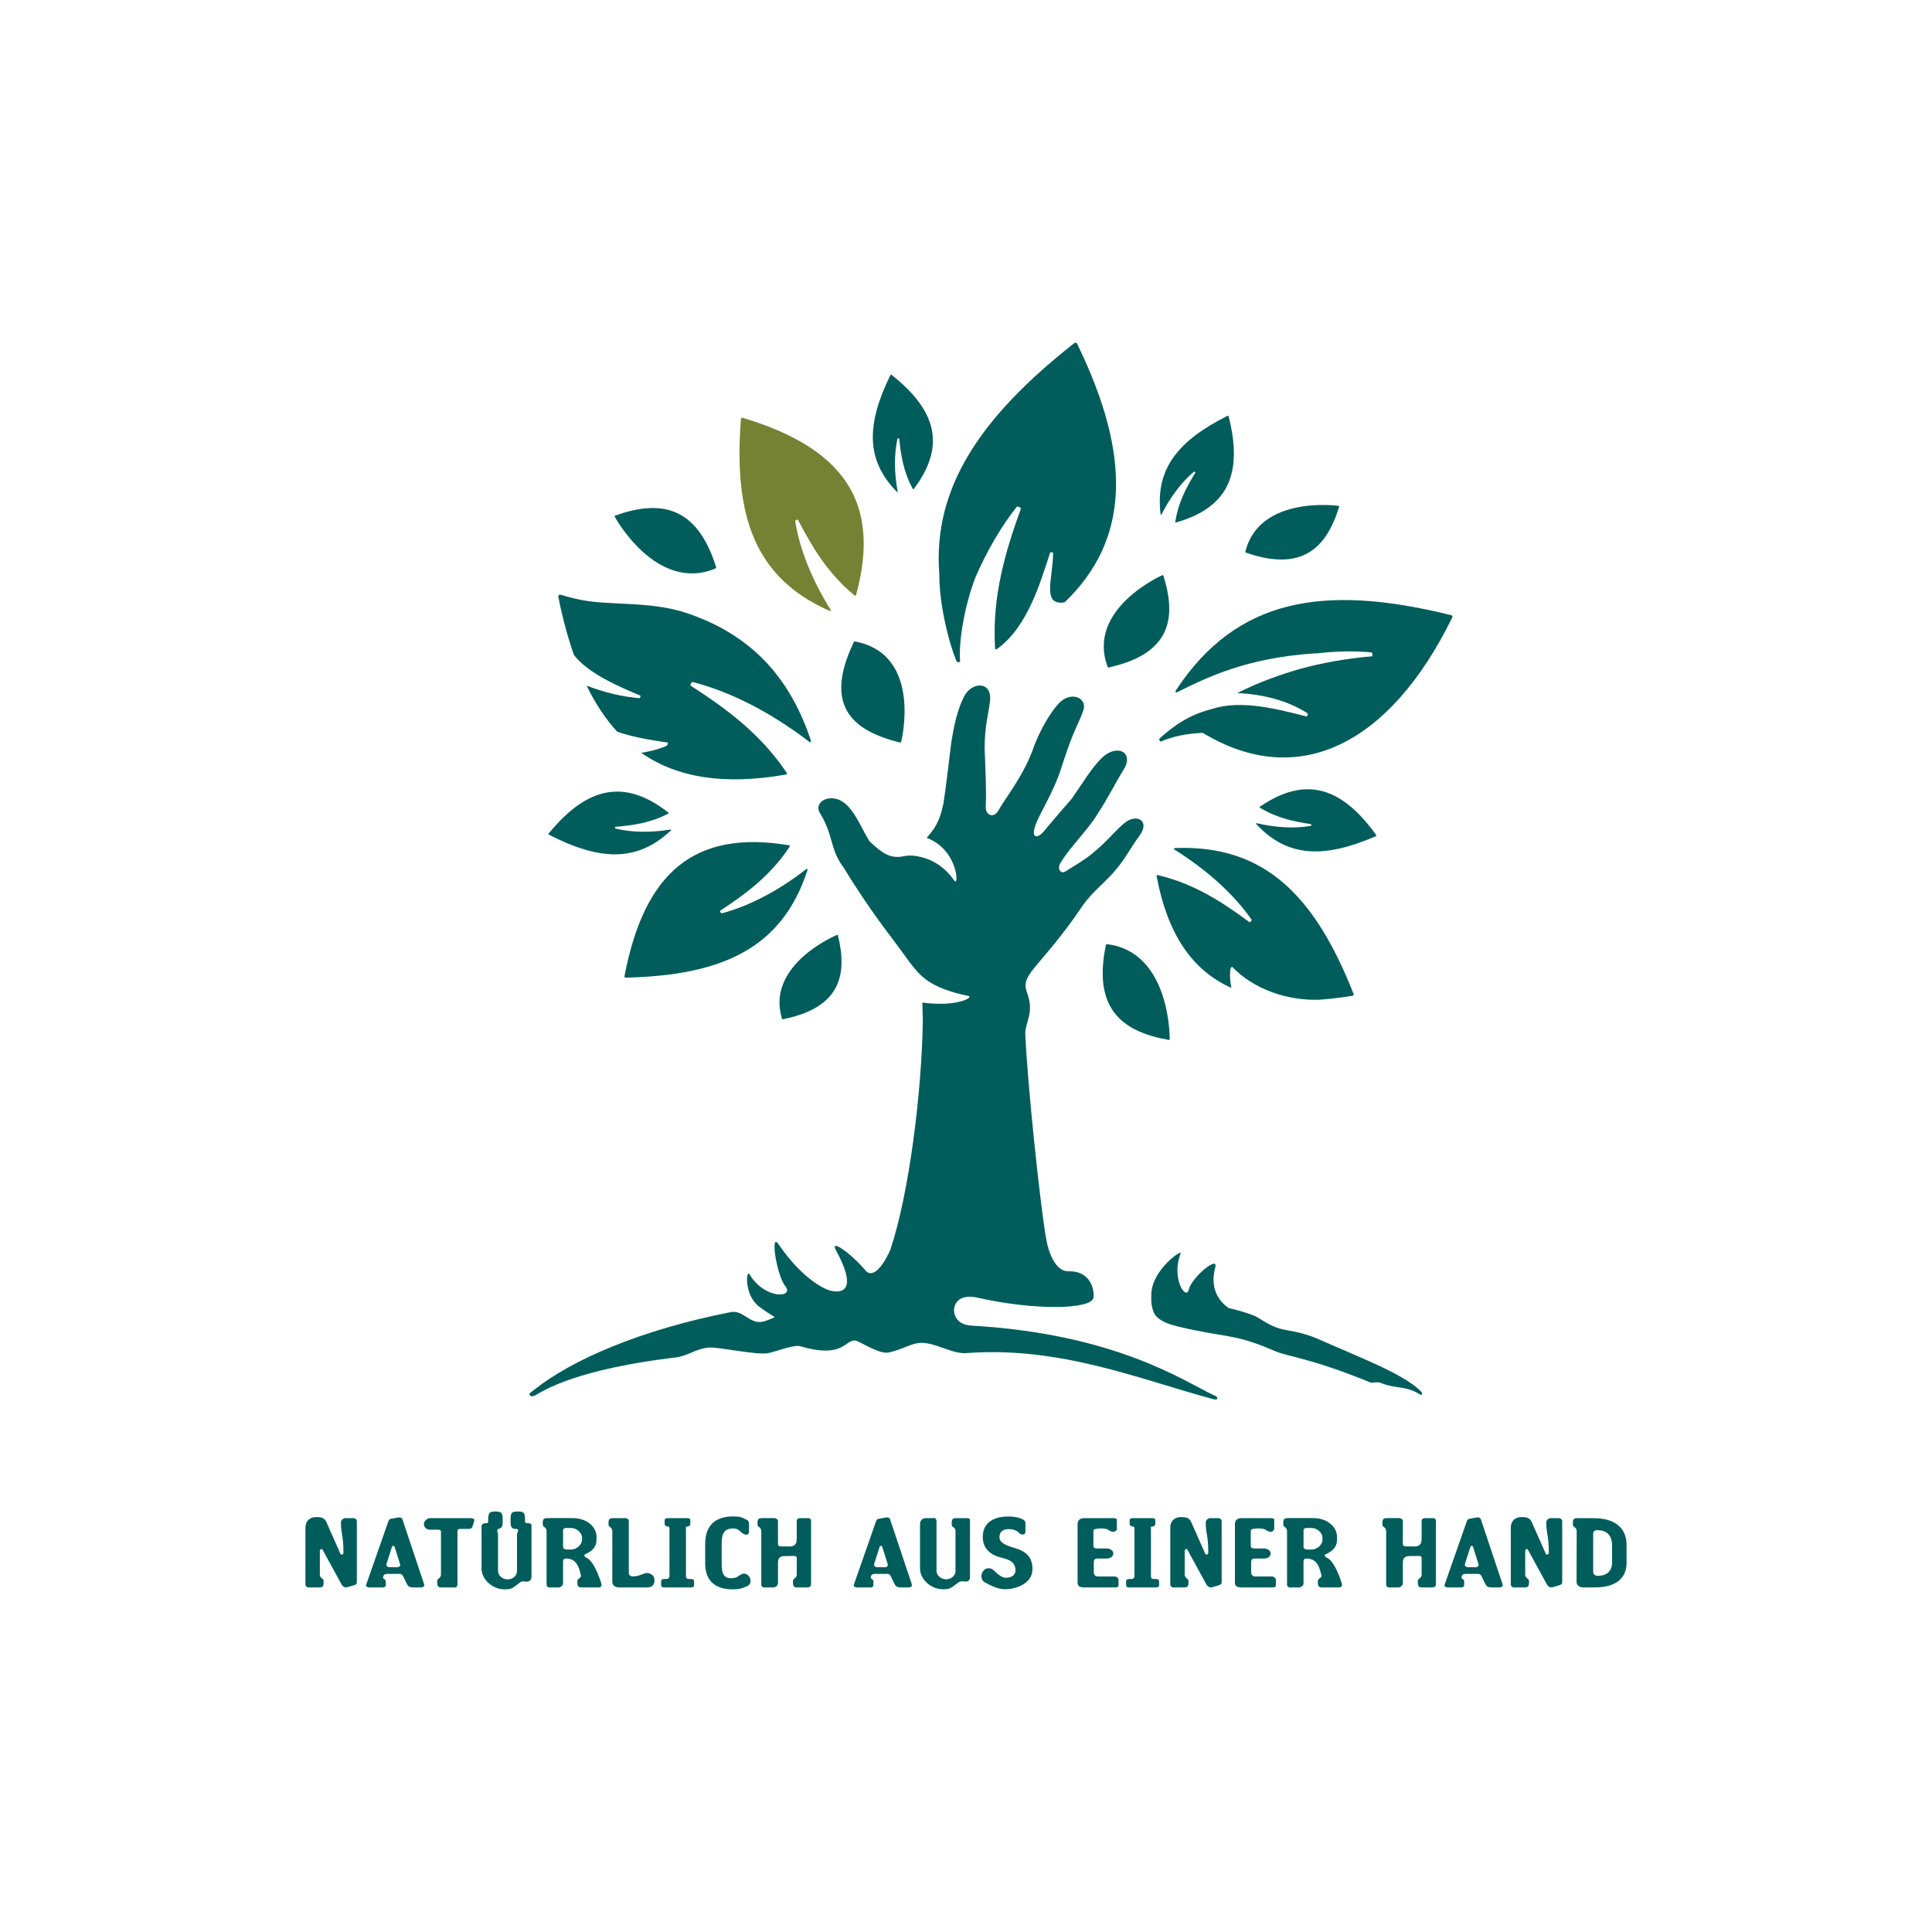 <?xml version="1.0" encoding="UTF-8" standalone="no"?><!DOCTYPE svg PUBLIC "-//W3C//DTD SVG 1.1//EN" "http://www.w3.org/Graphics/SVG/1.1/DTD/svg11.dtd"><svg width="100%" height="100%" viewBox="0 0 620 620" version="1.1" xmlns="http://www.w3.org/2000/svg" xmlns:xlink="http://www.w3.org/1999/xlink" xml:space="preserve" xmlns:serif="http://www.serif.com/" style="fill-rule:evenodd;clip-rule:evenodd;stroke-linejoin:round;stroke-miterlimit:2;"><g><g><path d="M99.041,509.428c-0.554,0 -1.018,-0.424 -1.018,-0.928l0,-18.352c0.028,-2.004 1.362,-3.3 3.391,-3.3c1.11,0 2.631,0 3.288,1.51l4.563,10.318c0.068,0.135 0.194,0.208 0.352,0.208c0.281,0 0.61,-0.226 0.61,-0.518c0,-3.195 -0.254,-4.702 -0.477,-6.034c-0.184,-1.112 -0.344,-2.072 -0.344,-3.797c0,-0.73 0.775,-1.355 1.414,-1.355l2.588,0c0.684,0 1.108,0.545 1.108,1.051l0,19.447c0,0.746 -0.303,0.846 -1.119,1.107l-2.016,0.589c-0.105,0.031 -0.216,0.048 -0.327,0.048c-0.606,0 -1.183,-0.474 -1.363,-0.818l-6.259,-11.441l-0.223,-0.07c-0.262,0 -0.564,0.305 -0.564,0.572l-0,7.611c-0,0.512 0.21,0.9 0.676,1.258l0.148,0.114c0.314,0.237 0.395,0.3 0.395,1.183c-0,1.441 -0.492,1.597 -1.537,1.597l-3.286,0Z" style="fill:#005d5c;fill-rule:nonzero;"/></g><g><path d="M132.69,509.428c-1.348,0 -1.757,-0.374 -2.164,-1.214l-1.004,-2.068c-0.334,-0.669 -0.535,-1.071 -1.306,-1.071l-3.927,0c-0.812,0 -1.203,0.288 -1.35,0.987c-0.098,0.395 0.176,0.572 0.397,0.717c0.232,0.15 0.449,0.291 0.449,0.686l-0,1.281c-0,0.388 -0.468,0.682 -0.773,0.682l-4.384,0c-0.368,0 -0.868,-0.098 -1.064,-0.381c-0.106,-0.15 -0.114,-0.341 -0.025,-0.579l7.183,-20.517c0.121,-0.173 0.323,-0.481 0.655,-0.527c-0,0 2.67,-0.489 2.677,-0.489c0.502,0 0.976,0.211 1.066,0.548l6.942,20.767c0.119,0.358 0.112,0.632 -0.019,0.814c-0.176,0.242 -0.586,0.364 -1.223,0.364l-2.13,0Zm-6.461,-13.345c-0.198,-0 -0.373,0.123 -0.443,0.31l-1.76,5.505c-0.05,0.172 -0.045,0.446 0.129,0.676c0.123,0.161 0.371,0.354 0.868,0.354l2.462,-0c0.363,-0 0.659,-0.13 0.814,-0.353c0.096,-0.138 0.182,-0.374 0.055,-0.717l-1.723,-5.487c-0.05,-0.17 -0.212,-0.288 -0.402,-0.288" style="fill:#005d5c;fill-rule:nonzero;"/></g><g><path d="M141.83,509.428c-1.043,0 -1.534,-0.156 -1.534,-1.597c-0,-0.883 0.082,-0.946 0.393,-1.183l0.15,-0.117c0.465,-0.356 0.673,-0.745 0.673,-1.255l-0,-13.85c-0,-0.328 -0.419,-0.532 -0.807,-0.532l-2.738,0c-0.96,0 -1.931,-0.632 -1.931,-1.841c-0,-0.783 0.972,-1.873 1.931,-1.873l13.083,0c0.519,0 0.88,0.116 1.047,0.334c0.119,0.155 0.141,0.369 0.07,0.642l-0.516,1.668c-0.07,0.329 -0.456,0.824 -1.209,0.824l-2.86,0c-0.368,0 -0.778,0.246 -0.778,0.595l-0,17.229c-0,0.59 -0.331,0.956 -0.865,0.956l-4.109,0Z" style="fill:#005d5c;fill-rule:nonzero;"/></g><g><path d="M161.877,510.037c-3.846,-0 -7.349,-3.184 -7.349,-6.681l0,-13.391c0,-0.942 0.703,-1.14 1.293,-1.14l0.207,0.002c0.417,-0 0.63,-0.16 0.63,-0.475c0,-2.62 0.07,-3.291 2.328,-3.291c2.302,-0 2.326,0.591 2.326,3.291c0,1.425 -0.264,1.943 -1.129,2.214c-0.286,0.09 -0.472,0.219 -0.56,0.398c-0.133,0.26 -0.033,0.553 0.066,0.838c0.065,0.187 0.133,0.383 0.133,0.567l-0,11.809c-0,1.42 1.444,2.665 3.09,2.665c1.653,-0 3,-1.195 3,-2.665l-0,-11.809c-0,-0.206 0.099,-0.462 0.187,-0.687c0.133,-0.335 0.247,-0.624 0.099,-0.841c-0.088,-0.127 -0.247,-0.192 -0.487,-0.192c-1.469,-0 -1.869,-0.494 -1.869,-2.297c-0,-2.838 0.11,-3.291 2.327,-3.291c2.164,-0 2.328,0.453 2.328,3.291c-0,0.427 0.403,0.445 1.074,0.473c0.599,0.031 0.994,0.106 0.994,0.835l-0,16.314c-0,1.436 -1.096,1.591 -1.566,1.591c-0.106,-0 -0.211,-0.007 -0.312,-0.022c-0.284,-0.046 -0.522,-0.07 -0.727,-0.07c-0.676,-0 -1.013,0.26 -1.505,0.688l-0.473,0.35c-1.684,1.264 -2.035,1.526 -4.105,1.526" style="fill:#005d5c;fill-rule:nonzero;"/></g><g><path d="M176.487,509.459c-0.291,0 -0.556,-0.078 -0.747,-0.22c-0.23,-0.172 -0.346,-0.43 -0.346,-0.769l0,-17.136c0,-0.51 -0.207,-0.9 -0.674,-1.258l-0.151,-0.117c-0.31,-0.235 -0.392,-0.3 -0.392,-1.18c0,-1.442 0.492,-1.599 1.536,-1.599l8.188,0c4.222,0 7.53,2.653 7.53,6.043l0,0.851c0,2.053 -0.991,3.421 -3.315,4.568c-0.078,0.036 -0.149,0.06 -0.209,0.079c-0.181,0.059 -0.371,0.122 -0.371,0.466c0,0.334 0.274,0.485 0.62,0.674c0.332,0.184 0.784,0.433 1.251,0.957c1.248,1.391 2.409,3.754 3.455,7.029c0.051,0.16 0.085,0.27 0.103,0.318c0.13,0.324 0.113,0.616 -0.045,0.853c-0.169,0.25 -0.484,0.41 -0.801,0.41l-5.297,0c-1.043,0 -1.535,-0.156 -1.535,-1.597c0,-0.885 0.081,-0.946 0.393,-1.183l0.322,-0.24c0.347,-0.238 0.545,-0.431 0.374,-1.086l-0.105,-0.4c-0.489,-1.902 -1.226,-4.776 -4.654,-4.776c-0.599,0 -0.929,0.342 -0.929,0.958l0,6.848c0,0.802 -0.431,1.272 -1.357,1.48l-2.522,-0.004c-0.122,0.021 -0.219,0.031 -0.322,0.031m5.1,-19.114c-0.494,0 -0.799,0.319 -0.886,0.531l-0.013,5.42c0,0.342 0.153,0.919 1.166,0.959l1.408,0c1.979,0 3.516,-1.693 3.516,-3.152l0,-0.606c0,-1.619 -1.725,-3.152 -3.546,-3.152l-1.645,0Z" style="fill:#005d5c;fill-rule:nonzero;"/></g><g><path d="M198.852,509.428c-1.076,0 -2.356,-0.33 -2.356,-1.901l-0,-16.191c-0,-0.512 -0.21,-0.902 -0.676,-1.26l-0.148,-0.116c-0.313,-0.236 -0.395,-0.297 -0.395,-1.181c-0,-1.441 0.492,-1.599 1.537,-1.599l3.835,0c0.628,0 1.14,0.404 1.14,0.899l-0,16.831c-0,0.527 0.54,0.96 1.204,0.96c1.333,0 1.9,-0.211 3.138,-0.668l0.874,-0.316c0.194,-0.068 0.406,-0.102 0.635,-0.102c1.156,0 2.397,0.905 2.397,2.256c0,1.653 -0.783,2.388 -2.54,2.388l-8.645,0Z" style="fill:#005d5c;fill-rule:nonzero;"/></g><g><path d="M213.297,509.428c-0.964,0 -1.141,-0.292 -1.141,-0.866l0,-0.943c0,-0.671 0.288,-0.898 1.141,-0.898l0.609,0c0.504,0 0.93,-0.369 0.93,-0.807l0.005,-14.997c0.012,-0.403 0.024,-0.754 -0.146,-0.928l-0.05,-0.051l-0.19,-0.049c-0.274,0 -1.172,-0.065 -1.172,-0.897l0,-0.944c0,-0.575 0.176,-0.868 1.139,-0.868l6.028,0c0.917,0 1.079,0.279 1.079,0.868l-0,0.944c-0,0.832 -0.826,0.897 -1.079,0.897l-0.075,0l-0.198,0.107c-0.122,0.133 -0.104,0.336 -0.078,0.62c0.013,0.148 0.031,0.329 0.031,0.536l-0,14.793c-0,0.478 0.333,0.776 0.868,0.776l0.638,0c0.809,0 1.11,0.242 1.11,0.898l0,0.943c0,0.587 -0.165,0.866 -1.11,0.866l-8.339,0Z" style="fill:#005d5c;fill-rule:nonzero;"/></g><g><path d="M235.174,510.037c-5.804,-0 -8.871,-2.867 -8.871,-8.294l0,-6.269c0,-5.784 3.099,-8.84 8.961,-8.84c2.159,-0 2.793,0.32 3.526,0.69c0.256,0.129 0.521,0.262 0.857,0.393c0.488,0.198 0.713,0.642 0.713,1.396l-0,2.74c-0.255,0.563 -0.57,0.648 -0.844,0.648c-0.159,-0 -0.349,-0.035 -0.577,-0.109c-0.62,-0.234 -0.993,-0.578 -1.352,-0.91c-0.549,-0.506 -1.068,-0.985 -2.323,-0.985c-1.176,-0 -2.033,0.285 -2.617,0.87c-1.057,1.058 -1.054,2.893 -1.052,5.018l-0,4.516c-0.005,2.09 -0.008,3.897 0.965,4.874c0.474,0.472 1.128,0.703 2.004,0.703c1.409,-0 1.909,-0.347 2.488,-0.747c0.339,-0.233 0.691,-0.477 1.284,-0.696c0.116,-0.036 0.252,-0.057 0.393,-0.057c0.633,-0 1.325,0.402 1.721,0.998c0.385,0.576 0.508,1.286 0.332,1.9c-0.102,0.353 -0.349,0.833 -0.962,1.109c-1.239,0.565 -2.31,1.052 -4.646,1.052" style="fill:#005d5c;fill-rule:nonzero;"/></g><g><path d="M245.396,509.459c-0.291,0 -0.557,-0.078 -0.747,-0.22c-0.23,-0.172 -0.346,-0.43 -0.346,-0.769l0,-17.136c0,-0.51 -0.208,-0.898 -0.672,-1.258l-0.15,-0.116c-0.312,-0.236 -0.394,-0.299 -0.394,-1.181c0,-1.442 0.492,-1.599 1.536,-1.599l3.865,0c0.603,0 1.17,0.436 1.17,0.899l-0,7.395c-0,0.573 0.453,0.778 0.839,0.778c1.063,0 3.009,0.029 3.009,0.029l0.005,0c1.042,0 2.176,-0.417 2.176,-2.391l0,-5.934c0,-0.464 0.558,-0.776 1.079,-0.776l2.435,0c0.894,0 1.08,0.489 1.08,0.899l0,20.421c0,0.503 -0.521,0.928 -1.141,0.928l-3.135,0c-1.043,0 -1.534,-0.156 -1.534,-1.597c0,-0.885 0.082,-0.946 0.392,-1.183l0.151,-0.117c0.465,-0.355 0.673,-0.743 0.673,-1.257l0,-5.234c0,-0.475 -0.262,-0.717 -0.778,-0.717c-0.913,0 -3.075,0.031 -3.075,0.031c-1.131,0.027 -2.176,0.3 -2.176,2.086l-0,6.453c-0,0.459 -0.165,1.27 -1.27,1.539l-2.67,-0.004c-0.123,0.021 -0.22,0.031 -0.322,0.031" style="fill:#005d5c;fill-rule:nonzero;"/></g><g><path d="M289.184,509.428c-1.349,0 -1.756,-0.374 -2.163,-1.214l-1.006,-2.068c-0.334,-0.669 -0.535,-1.071 -1.306,-1.071l-3.926,0c-0.812,0 -1.204,0.288 -1.35,0.987c-0.099,0.395 0.175,0.572 0.396,0.717c0.232,0.15 0.45,0.291 0.45,0.686l-0,1.281c-0,0.388 -0.468,0.682 -0.773,0.682l-4.383,0c-0.369,0 -0.868,-0.098 -1.066,-0.381c-0.105,-0.15 -0.114,-0.341 -0.025,-0.579l7.183,-20.517c0.121,-0.173 0.324,-0.481 0.656,-0.527c-0,0 2.67,-0.489 2.676,-0.489c0.503,0 0.976,0.211 1.066,0.548l6.944,20.767c0.119,0.358 0.112,0.632 -0.021,0.814c-0.175,0.242 -0.586,0.364 -1.222,0.364l-2.13,0Zm-6.462,-13.345c-0.197,-0 -0.373,0.123 -0.442,0.31l-1.761,5.505c-0.049,0.172 -0.044,0.446 0.129,0.676c0.123,0.161 0.372,0.354 0.869,0.354l2.462,-0c0.362,-0 0.659,-0.13 0.814,-0.353c0.095,-0.138 0.182,-0.374 0.054,-0.717l-1.723,-5.487c-0.048,-0.17 -0.211,-0.288 -0.402,-0.288" style="fill:#005d5c;fill-rule:nonzero;"/></g><g><path d="M302.592,510.006c-3.846,-0 -7.349,-3.169 -7.349,-6.649l-0,-14.183c-0,-0.468 0.138,-1.994 1.931,-1.994l2.071,-0c0.151,-0.035 0.258,-0.052 0.366,-0.052c0.216,-0 0.926,0.081 0.926,1.103l0,15.918c0,1.42 1.444,2.665 3.09,2.665c1.653,-0 3,-1.196 3,-2.665l0,-12.812c0,-0.513 -0.209,-0.903 -0.676,-1.26l-0.148,-0.116c-0.313,-0.237 -0.395,-0.3 -0.395,-1.182c0,-1.442 0.492,-1.599 1.538,-1.599l3.347,-0c0.625,-0 0.987,0.138 0.987,0.838l0,18.2c0,0.762 -0.531,1.316 -1.261,1.316c-0.082,-0 -0.164,-0.007 -0.249,-0.021c-0.305,-0.04 -0.57,-0.061 -0.812,-0.061c-0.741,-0 -1.258,0.198 -1.791,0.683l-0.465,0.344c-1.687,1.265 -2.038,1.527 -4.11,1.527" style="fill:#005d5c;fill-rule:nonzero;"/></g><g><path d="M322.513,510.006c-2.421,-0 -4.861,-1.34 -6.642,-2.321c-0.422,-0.25 -0.749,-0.753 -0.872,-1.343c-0.153,-0.738 0.012,-1.492 0.468,-2.127c0.431,-0.61 1.068,-0.947 1.791,-0.947c0.601,-0 1.204,0.232 1.575,0.603c1.674,1.674 2.912,2.455 3.894,2.455c1.522,-0 3.15,-0.63 3.15,-2.39c0,-2.035 -1.204,-3.24 -3.902,-3.908c-4.318,-0.885 -6.596,-3.228 -6.596,-6.776c0,-5.946 5.647,-6.588 8.079,-6.588c2.368,-0 3.635,0.407 4.559,0.807c0.613,0.322 1.054,0.613 1.054,1.369l-0,2.615c-0,0.828 -0.439,0.99 -1.2,0.99c-0.254,-0 -0.46,-0.186 -0.746,-0.445c-0.567,-0.512 -1.423,-1.29 -3.546,-1.29c-1.376,-0 -2.847,0.677 -2.847,2.574c-0,1.749 1.934,2.651 5.053,3.538c3.882,1.175 5.539,3.191 5.539,6.748c-0,4.689 -5.404,6.436 -8.811,6.436" style="fill:#005d5c;fill-rule:nonzero;"/></g><g><path d="M348.014,509.428c-1.566,0 -2.205,-0.454 -2.205,-1.566l-0,-18.87c-0,-1.102 0.829,-1.812 2.115,-1.812l9.373,0c0.524,0 0.904,0.123 1.069,0.344c0.112,0.153 0.128,0.364 0.049,0.627l-0.008,2.637c-0,0.313 -0.601,0.775 -1.141,0.775c-0.615,0 -0.972,-0.223 -1.348,-0.46c-0.298,-0.187 -0.608,-0.383 -1.049,-0.479c-0.422,-0.086 -0.899,-0.132 -1.42,-0.132c-0.983,0 -1.779,0.155 -1.815,0.16l-0.005,0c-0.38,0 -0.739,0.291 -0.739,0.623l-0,4.839c-0,0.482 0.398,0.807 0.991,0.807l3.315,0c1.132,0 2.085,0.744 2.085,1.628c0,0.88 -0.921,1.597 -2.053,1.597l-2.893,0c-0.858,0 -1.323,0.197 -1.323,1.232l0,3.198c0,0.814 0.497,1.323 1.294,1.323l5.265,0c0.681,0 1.384,0.437 1.384,1.171l0,1.127c0,0.998 -0.104,1.231 -1.141,1.231l-9.8,0Z" style="fill:#005d5c;fill-rule:nonzero;"/></g><g><path d="M362.52,509.428c-0.963,0 -1.14,-0.292 -1.14,-0.866l0,-0.943c0,-0.671 0.287,-0.898 1.14,-0.898l0.61,0c0.502,0 0.93,-0.369 0.93,-0.807l0.005,-14.997c0.012,-0.403 0.024,-0.754 -0.147,-0.928l-0.049,-0.051l-0.191,-0.049c-0.274,0 -1.171,-0.065 -1.171,-0.897l-0,-0.944c-0,-0.575 0.175,-0.868 1.139,-0.868l6.027,0c0.918,0 1.08,0.279 1.08,0.868l-0,0.944c-0,0.832 -0.826,0.897 -1.08,0.897l-0.075,0l-0.197,0.107c-0.123,0.133 -0.104,0.336 -0.079,0.62c0.014,0.148 0.031,0.329 0.031,0.536l-0,14.793c-0,0.478 0.334,0.776 0.868,0.776l0.639,0c0.809,0 1.11,0.242 1.11,0.898l-0,0.943c-0,0.587 -0.165,0.866 -1.11,0.866l-8.34,0Z" style="fill:#005d5c;fill-rule:nonzero;"/></g><g><path d="M376.574,509.428c-0.554,0 -1.019,-0.424 -1.019,-0.928l-0,-18.352c0.029,-2.004 1.362,-3.3 3.392,-3.3c1.11,0 2.631,0 3.286,1.51l4.565,10.318c0.068,0.135 0.194,0.208 0.352,0.208c0.281,0 0.61,-0.226 0.61,-0.518c0,-3.195 -0.254,-4.702 -0.477,-6.034c-0.184,-1.112 -0.344,-2.072 -0.344,-3.797c-0,-0.73 0.775,-1.355 1.413,-1.355l2.588,0c0.685,0 1.109,0.545 1.109,1.051l-0,19.447c-0,0.746 -0.303,0.846 -1.119,1.107l-2.016,0.589c-0.105,0.031 -0.216,0.048 -0.327,0.048c-0.607,0 -1.183,-0.474 -1.365,-0.818l-6.257,-11.441l-0.223,-0.07c-0.263,0 -0.564,0.305 -0.564,0.572l0,7.611c0,0.512 0.209,0.9 0.676,1.258l0.148,0.114c0.313,0.237 0.395,0.3 0.395,1.183c0,1.441 -0.492,1.597 -1.537,1.597l-3.286,0Z" style="fill:#005d5c;fill-rule:nonzero;"/></g><g><path d="M398.506,509.428c-1.567,0 -2.205,-0.454 -2.205,-1.566l-0,-18.87c-0,-1.102 0.829,-1.812 2.114,-1.812l9.375,0c0.525,0 0.902,0.123 1.068,0.344c0.112,0.153 0.131,0.364 0.049,0.627l-0.008,2.637c-0,0.313 -0.602,0.775 -1.141,0.775c-0.615,0 -0.972,-0.223 -1.349,-0.46c-0.298,-0.187 -0.608,-0.383 -1.049,-0.479c-0.422,-0.086 -0.899,-0.132 -1.42,-0.132c-0.982,0 -1.779,0.155 -1.815,0.16l-0.005,0c-0.379,0 -0.739,0.291 -0.739,0.623l-0,4.839c-0,0.482 0.399,0.807 0.991,0.807l3.315,0c1.133,0 2.086,0.744 2.086,1.628c-0,0.88 -0.921,1.597 -2.053,1.597l-2.893,0c-0.858,0 -1.323,0.197 -1.323,1.232l-0,3.198c-0,0.814 0.497,1.323 1.294,1.323l5.265,0c0.681,0 1.384,0.437 1.384,1.171l-0,1.127c-0,0.998 -0.104,1.231 -1.141,1.231l-9.8,0Z" style="fill:#005d5c;fill-rule:nonzero;"/></g><g><path d="M414.117,509.459c-0.292,0 -0.557,-0.078 -0.748,-0.22c-0.23,-0.172 -0.345,-0.43 -0.345,-0.769l-0,-17.136c-0,-0.51 -0.208,-0.9 -0.675,-1.258l-0.15,-0.116c-0.309,-0.236 -0.391,-0.299 -0.391,-1.181c0,-1.442 0.492,-1.599 1.534,-1.599l8.188,0c4.222,0 7.531,2.653 7.531,6.043l-0,0.851c-0,2.053 -0.99,3.421 -3.315,4.568c-0.079,0.036 -0.15,0.06 -0.21,0.079c-0.18,0.059 -0.371,0.122 -0.371,0.466c-0,0.334 0.274,0.485 0.62,0.674c0.332,0.184 0.785,0.433 1.251,0.957c1.248,1.391 2.409,3.754 3.455,7.029c0.051,0.16 0.085,0.27 0.104,0.318c0.129,0.324 0.114,0.616 -0.046,0.853c-0.169,0.25 -0.482,0.41 -0.8,0.41l-5.297,0c-1.044,0 -1.536,-0.156 -1.536,-1.597c0,-0.885 0.082,-0.946 0.393,-1.183l0.322,-0.24c0.347,-0.238 0.545,-0.431 0.373,-1.086l-0.102,-0.394c-0.487,-1.905 -1.224,-4.782 -4.655,-4.782c-0.6,0 -0.928,0.342 -0.928,0.958l0,6.848c0,0.802 -0.434,1.272 -1.361,1.48l-2.52,-0.004c-0.122,0.021 -0.219,0.031 -0.321,0.031m5.099,-19.114c-0.494,0 -0.798,0.319 -0.885,0.531l-0.012,5.42c0,0.342 0.151,0.919 1.164,0.959l1.407,0c1.982,0 3.517,-1.693 3.517,-3.152l0,-0.606c0,-1.619 -1.724,-3.152 -3.546,-3.152l-1.645,0Z" style="fill:#005d5c;fill-rule:nonzero;"/></g><g><path d="M445.926,509.459c-0.291,0 -0.557,-0.078 -0.747,-0.22c-0.23,-0.172 -0.346,-0.43 -0.346,-0.769l0,-17.136c0,-0.51 -0.208,-0.898 -0.673,-1.258l-0.149,-0.116c-0.312,-0.236 -0.394,-0.299 -0.394,-1.181c0,-1.442 0.492,-1.599 1.536,-1.599l3.865,0c0.603,0 1.17,0.436 1.17,0.899l0,7.395c0,0.573 0.453,0.778 0.839,0.778c1.063,0 3.009,0.029 3.009,0.029l0.005,0c1.042,0 2.176,-0.417 2.176,-2.391l0,-5.934c0,-0.464 0.558,-0.776 1.079,-0.776l2.435,0c0.894,0 1.08,0.489 1.08,0.899l0,20.421c0,0.503 -0.521,0.928 -1.141,0.928l-3.135,0c-1.043,0 -1.536,-0.156 -1.536,-1.597c0,-0.885 0.084,-0.946 0.394,-1.183l0.15,-0.117c0.466,-0.355 0.674,-0.743 0.674,-1.257l0,-5.234c0,-0.475 -0.262,-0.717 -0.778,-0.717c-0.913,0 -3.075,0.031 -3.075,0.031c-1.131,0.027 -2.176,0.3 -2.176,2.086l0,6.453c0,0.459 -0.165,1.27 -1.27,1.539l-2.67,-0.004c-0.123,0.021 -0.22,0.031 -0.322,0.031" style="fill:#005d5c;fill-rule:nonzero;"/></g><g><path d="M478.77,509.428c-1.349,0 -1.757,-0.374 -2.164,-1.214l-1.005,-2.068c-0.333,-0.669 -0.534,-1.071 -1.306,-1.071l-3.926,0c-0.812,0 -1.204,0.288 -1.35,0.987c-0.099,0.395 0.175,0.572 0.397,0.717c0.231,0.15 0.449,0.291 0.449,0.686l-0,1.281c-0,0.388 -0.468,0.682 -0.773,0.682l-4.382,0c-0.37,0 -0.869,-0.098 -1.066,-0.381c-0.106,-0.15 -0.114,-0.341 -0.026,-0.579l7.184,-20.517c0.12,-0.173 0.323,-0.481 0.655,-0.527c-0,0 2.67,-0.489 2.677,-0.489c0.502,0 0.975,0.211 1.066,0.548l6.941,20.767c0.119,0.358 0.113,0.632 -0.019,0.814c-0.175,0.242 -0.585,0.364 -1.222,0.364l-2.13,0Zm-6.462,-13.345c-0.197,-0 -0.372,0.123 -0.442,0.31l-1.761,5.505c-0.049,0.172 -0.042,0.446 0.13,0.676c0.122,0.161 0.371,0.354 0.868,0.354l2.462,-0c0.363,-0 0.659,-0.13 0.814,-0.353c0.095,-0.138 0.182,-0.374 0.054,-0.717l-1.723,-5.487c-0.047,-0.17 -0.211,-0.288 -0.402,-0.288" style="fill:#005d5c;fill-rule:nonzero;"/></g><g><path d="M485.851,509.428c-0.554,0 -1.018,-0.424 -1.018,-0.928l-0,-18.352c0.029,-2.004 1.362,-3.3 3.391,-3.3c1.11,0 2.631,0 3.288,1.51l4.563,10.318c0.068,0.135 0.194,0.208 0.353,0.208c0.28,0 0.609,-0.226 0.609,-0.518c-0,-3.195 -0.254,-4.702 -0.477,-6.034c-0.184,-1.112 -0.344,-2.072 -0.344,-3.797c-0,-0.73 0.775,-1.355 1.414,-1.355l2.588,0c0.684,0 1.108,0.545 1.108,1.051l-0,19.447c-0,0.746 -0.303,0.846 -1.119,1.107l-2.016,0.589c-0.105,0.031 -0.216,0.048 -0.326,0.048c-0.605,0 -1.182,-0.474 -1.366,-0.818l-6.257,-11.441l-0.223,-0.07c-0.262,0 -0.564,0.305 -0.564,0.572l-0,7.611c-0,0.512 0.21,0.9 0.676,1.258l0.148,0.114c0.312,0.237 0.395,0.3 0.395,1.183c0,1.441 -0.492,1.597 -1.537,1.597l-3.286,0Z" style="fill:#005d5c;fill-rule:nonzero;"/></g><g><path d="M508.179,509.428c-1.112,0 -2.238,-0.589 -2.238,-1.718l0.033,-16.374c-0,-0.512 -0.208,-0.902 -0.676,-1.26l-0.148,-0.116c-0.312,-0.236 -0.395,-0.297 -0.395,-1.181c-0,-1.441 0.492,-1.599 1.537,-1.599c0.984,0 1.803,0.007 2.624,0.015c0.829,0.009 1.663,0.017 2.671,0.017c6.605,0 10.393,3.121 10.393,8.566l0,5.754c0,5.092 -3.626,7.896 -10.21,7.896l-3.591,0Zm4.444,-18.383c-1.119,0 -1.356,0.604 -1.356,1.112l-0,12.266c-0,0.611 0.388,1.263 1.476,1.263c2.955,0 4.582,-1.519 4.582,-4.277l-0,-5.51c-0,-3.129 -1.67,-4.854 -4.702,-4.854" style="fill:#005d5c;fill-rule:nonzero;"/></g><g><path d="M256.078,166.818c4.643,8.951 9.651,17.163 17.721,23.892c0.264,0.218 0.577,0.531 0.725,0.478c0.149,-0.054 0.2,-0.283 0.261,-0.511c7.987,-29.459 -4.018,-46.778 -36.111,-56.495c-0.283,-0.085 -0.56,-0.192 -0.707,-0.092c-0.197,0.135 -0.184,0.317 -0.202,0.555c-2.376,30.91 4.435,50.717 28.267,61.309c0.313,0.139 0.485,0.093 0.536,0.066c0.095,-0.048 0.097,-0.155 -0.06,-0.407c-5.96,-9.596 -9.846,-19.226 -11.317,-28.374c-0.049,-0.307 0.797,-0.594 0.887,-0.421" style="fill:#758233;fill-rule:nonzero;"/></g><g><path d="M260.126,237.349c-7.079,-21.034 -19.844,-33.576 -38.668,-40.238c-7.875,-2.787 -15.065,-3.09 -25.121,-3.562c-5.156,-0.242 -9.671,-0.596 -16.308,-2.658c-0.313,-0.099 -0.576,-0.047 -0.783,0.204c-0.155,0.188 -0.046,0.581 0.034,0.976c1.341,6.603 2.971,12.62 4.886,18.089c4.572,6.031 14.909,10.374 21.326,13.068c0.16,0.068 -0.036,0.832 -0.31,0.812c-5.428,-0.426 -11.12,-1.8 -16.929,-4.001c2.806,5.765 6.076,10.684 9.834,14.785c5.435,1.878 11.687,2.801 16.151,3.46c0.171,0.024 0.058,0.639 -0.095,0.862c-0.199,0.287 -3.681,1.75 -8.379,2.434c11.563,8.061 26.691,10.392 46.036,7.048c0.319,-0.055 0.639,-0.094 0.731,-0.292c0.092,-0.195 -0.297,-0.664 -0.561,-1.05c-8.155,-11.886 -18.727,-19.776 -30.354,-27.263c-0.227,-0.146 0.276,-1.263 0.688,-1.158c12.303,3.181 24.957,9.721 37.296,19.094c0.323,0.245 0.472,0.255 0.548,0.133c0.043,-0.067 0.128,-0.297 -0.022,-0.743" style="fill:#005d5c;fill-rule:nonzero;"/></g><g><path d="M466.077,197.733c-0.135,-0.291 -0.382,-0.315 -0.695,-0.391c-40.635,-10.02 -68.522,-5.341 -87.916,24.046c-0.255,0.387 -0.231,0.627 -0.207,0.7c0.042,0.136 0.197,0.187 0.555,0.012c9.429,-4.636 22.04,-11.004 44.388,-12.45c0.028,-0.003 0.032,0.021 0.018,0.058c6.203,-0.737 12.179,-0.868 17.849,-0.359c0.409,0.036 0.507,1.246 0.249,1.268c-8.52,0.719 -16.216,2.168 -23.017,4.015c-6.231,1.776 -13.287,4.27 -20.232,7.778c8.511,0.393 16.257,2.484 22.51,6.485c0.28,0.179 -0.074,1.078 -0.277,1.027c-8.787,-2.21 -20.944,-5.564 -30.482,-2.365c-7.007,1.733 -12.144,5.303 -16.751,9.461c-0.247,0.223 0.249,1.053 0.439,0.969c4.008,-1.748 8.658,-2.639 13.501,-2.789c30.722,18.6 60.018,3.457 79.789,-36.543c0.175,-0.358 0.379,-0.704 0.279,-0.922" style="fill:#005d5c;fill-rule:nonzero;"/></g><g><path d="M231.132,292.253c8.422,-5.527 16.072,-11.339 21.939,-20.052c0.191,-0.284 0.47,-0.628 0.402,-0.771c-0.068,-0.141 -0.302,-0.169 -0.533,-0.206c-30.079,-4.962 -46.069,8.739 -52.465,41.653c-0.056,0.29 -0.135,0.576 -0.021,0.712c0.153,0.182 0.334,0.15 0.572,0.145c30.949,-0.768 49.937,-9.554 58.043,-34.336c0.106,-0.327 0.043,-0.494 0.012,-0.541c-0.058,-0.089 -0.165,-0.08 -0.398,0.1c-8.929,6.904 -18.103,11.747 -27.043,14.135c-0.298,0.081 -0.671,-0.732 -0.508,-0.839" style="fill:#005d5c;fill-rule:nonzero;"/></g><g><path d="M288.558,140.744c0.565,5.55 1.466,10.796 4.246,15.902c0.091,0.167 0.189,0.392 0.276,0.395c0.087,0.002 0.16,-0.105 0.239,-0.209c10.108,-13.529 7.461,-24.886 -7.063,-36.426c-0.128,-0.101 -0.249,-0.213 -0.346,-0.191c-0.127,0.029 -0.158,0.124 -0.216,0.244c-7.519,15.419 -8.05,26.997 2.048,37.303c0.133,0.136 0.23,0.148 0.263,0.144c0.058,-0.005 0.081,-0.061 0.052,-0.221c-1.111,-6.153 -1.149,-11.9 -0.04,-16.905c0.037,-0.167 0.531,-0.143 0.541,-0.036" style="fill:#005d5c;fill-rule:nonzero;"/></g><g><path d="M383.616,151.67c-2.974,4.839 -5.486,9.638 -6.397,15.487c-0.029,0.189 -0.09,0.432 -0.02,0.489c0.068,0.054 0.194,0.013 0.322,-0.024c16.522,-4.71 21.402,-15.532 16.801,-33.827c-0.039,-0.161 -0.068,-0.326 -0.16,-0.367c-0.121,-0.056 -0.206,0.003 -0.325,0.064c-15.6,7.836 -23.183,16.877 -21.395,31.443c0.024,0.192 0.095,0.26 0.122,0.278c0.051,0.032 0.104,0.001 0.179,-0.147c2.905,-5.663 6.426,-10.335 10.413,-13.701c0.135,-0.112 0.518,0.211 0.46,0.305" style="fill:#005d5c;fill-rule:nonzero;"/></g><g><path d="M420.719,264.471c-5.68,-0.846 -11.03,-2.024 -16.148,-5.128c-0.167,-0.102 -0.394,-0.213 -0.392,-0.303c0.002,-0.09 0.116,-0.16 0.227,-0.235c14.392,-9.749 25.943,-6.486 37.112,9.007c0.099,0.136 0.208,0.267 0.18,0.364c-0.035,0.131 -0.136,0.157 -0.262,0.211c-16.211,6.996 -28.139,6.99 -38.253,-3.89c-0.134,-0.143 -0.141,-0.245 -0.136,-0.278c0.008,-0.059 0.066,-0.08 0.23,-0.042c6.272,1.437 12.179,1.75 17.379,0.849c0.173,-0.03 0.173,-0.538 0.063,-0.555" style="fill:#005d5c;fill-rule:nonzero;"/></g><g><path d="M197.491,265.334c5.809,-0.475 11.307,-1.309 16.7,-4.108c0.175,-0.092 0.412,-0.189 0.417,-0.281c0.005,-0.09 -0.106,-0.169 -0.213,-0.252c-13.923,-10.844 -25.839,-8.314 -38.195,6.627c-0.109,0.131 -0.227,0.255 -0.206,0.356c0.027,0.134 0.127,0.168 0.25,0.231c15.948,8.176 28.032,8.971 39.006,-1.367c0.144,-0.136 0.158,-0.238 0.156,-0.271c-0.005,-0.061 -0.061,-0.087 -0.23,-0.059c-6.449,1.033 -12.453,0.953 -17.659,-0.309c-0.174,-0.042 -0.138,-0.558 -0.026,-0.567" style="fill:#005d5c;fill-rule:nonzero;"/></g><g><path d="M274.575,205.894c-0.182,-0.036 -0.374,-0.058 -0.483,0.01c-0.149,0.094 -0.12,0.196 -0.184,0.332c-9.44,19.931 -0.87,28.17 14.86,32.025c0.206,0.051 0.329,0.01 0.368,-0.009c0.068,-0.035 7.137,-28.103 -14.561,-32.358" style="fill:#005d5c;fill-rule:nonzero;"/></g><g><path d="M355.401,303.023c-0.172,-0.022 -0.347,-0.029 -0.43,0.046c-0.113,0.102 -0.067,0.201 -0.096,0.339c-4.214,20.263 5.227,27.705 20.154,30.308c0.198,0.034 0.298,-0.015 0.329,-0.037c0.054,-0.039 0.407,-28.107 -19.957,-30.656" style="fill:#005d5c;fill-rule:nonzero;"/></g><g><path d="M355.408,213.866c0.058,0.157 0.129,0.312 0.231,0.354c0.138,0.055 0.205,-0.024 0.336,-0.054c19.466,-4.4 21.739,-15.486 17.378,-29.383c-0.057,-0.182 -0.146,-0.25 -0.177,-0.267c-0.059,-0.032 -24.589,10.79 -17.768,29.35" style="fill:#005d5c;fill-rule:nonzero;"/></g><g><path d="M399.693,176.865c-0.039,0.154 -0.066,0.312 -0.007,0.397c0.079,0.112 0.174,0.082 0.295,0.124c17.845,6.181 25.667,-1.498 29.747,-14.707c0.052,-0.174 0.02,-0.272 0.003,-0.301c-0.029,-0.055 -25.381,-3.651 -30.038,14.487" style="fill:#005d5c;fill-rule:nonzero;"/></g><g><path d="M229.498,182.479c0.16,-0.067 0.318,-0.147 0.354,-0.254c0.048,-0.143 -0.041,-0.206 -0.083,-0.341c-6.173,-19.701 -18.025,-21.524 -32.313,-16.44c-0.187,0.068 -0.252,0.161 -0.267,0.194c-0.028,0.061 13.304,24.651 32.309,16.841" style="fill:#005d5c;fill-rule:nonzero;"/></g><g><path d="M250.9,326.757c0.043,0.147 0.099,0.291 0.191,0.332c0.122,0.056 0.187,-0.015 0.308,-0.041c17.983,-3.635 20.69,-13.856 17.515,-26.831c-0.041,-0.172 -0.118,-0.237 -0.147,-0.252c-0.051,-0.031 -23.016,9.439 -17.867,26.792" style="fill:#005d5c;fill-rule:nonzero;"/></g><g><path d="M345.92,110.855c-0.193,-0.399 -0.358,-0.814 -0.617,-0.874c-0.347,-0.08 -0.536,0.119 -0.819,0.342c-29.78,23.493 -45.191,46.222 -43.054,73.914c-0.017,13.113 5.171,27.955 5.728,28.183c0.275,0.113 0.958,0.086 0.944,-0.102c-0.522,-7.011 1.599,-18.221 4.826,-26.806c3.72,-8.612 8.172,-16.291 13.321,-22.832c0.288,-0.365 1.466,0.274 1.366,0.549c-5.152,14.221 -9.121,28.094 -8.338,43.838c0.025,0.513 0,1.177 0.209,1.287c0.097,0.052 0.218,0.036 0.348,-0.006c10.234,-7.197 14.283,-22.48 17.203,-31.077c0.06,-0.179 0.911,-0.031 0.909,0.267c-0.046,8.185 -3.744,16.923 3.707,15.76c20.89,-20.066 21.523,-46.775 4.267,-82.443" style="fill:#005d5c;fill-rule:nonzero;"/></g><g><path d="M434.286,318.726c-12.434,-31.431 -28.573,-47.592 -56.994,-46.591c-0.374,0.014 -0.521,0.14 -0.558,0.191c-0.07,0.092 -0.02,0.199 0.252,0.371c10.429,6.557 18.838,14.14 24.649,22.405c0.194,0.277 -0.497,0.964 -0.669,0.836c-8.827,-6.555 -17.656,-12.213 -28.783,-14.953c-0.363,-0.09 -0.819,-0.247 -0.94,-0.122c-0.119,0.122 -0.06,0.373 -0.012,0.625c3.502,18.342 11.353,29.928 23.944,35.544c-0.713,-3.245 -0.362,-5.706 -0.316,-6.009c0.042,-0.291 0.435,-0.89 0.566,-0.754c6.709,7.011 17.325,10.91 27.994,10.553c3.246,-0.237 6.642,-0.637 10.198,-1.209c0.317,-0.051 0.641,-0.078 0.738,-0.247c0.127,-0.225 0.027,-0.398 -0.069,-0.64" style="fill:#005d5c;fill-rule:nonzero;"/></g><g><path d="M389.279,447.624c-9.025,-4.202 -30.986,-19.517 -77.32,-22.202c-1.546,-0.089 -3.141,-0.514 -4.103,-1.32c-3.353,-2.807 -1.904,-9.413 5.649,-7.702c18.745,4.246 36.919,3.831 37.424,-0.017c0.281,-2.127 -0.679,-8.585 -8.012,-8.406c-4.18,0.102 -6.397,-5.963 -7.153,-10.194c-1.984,-11.106 -6.068,-50.131 -6.749,-66.095c0.165,-4.22 2.955,-6.718 0.536,-13.258c-2.036,-5.5 3.07,-7.155 14.908,-23.505c1.167,-1.611 2.772,-4.141 4.218,-5.942c2.38,-2.961 5.802,-5.883 8.305,-8.568c0.162,-0.191 0.261,-0.335 0.342,-0.429c4.053,-4.594 4.645,-6.717 8.408,-11.886c3.307,-4.539 -0.667,-6.931 -4.347,-4.377c-2.653,1.843 -5.959,6.255 -10.619,9.958c-0.181,0.142 -0.317,0.291 -0.484,0.436c-2.56,2.057 -6.56,4.388 -8.344,5.518c-1.577,1.002 -2.685,-0.846 -1.703,-2.562c2.799,-4.887 8.939,-10.71 12.053,-15.978c3.174,-4.765 5.946,-10.408 8.241,-14.006c3.62,-5.678 -2.083,-8.62 -7.024,-3.791c-3.158,3.087 -6.248,8.257 -9.538,12.991c-0.01,-0.007 -6.301,7.193 -8.826,10.325c-1.711,2.124 -3.801,2.647 -3.293,-0.222c0.706,-3.991 6.088,-11.293 8.886,-20.421c0.002,0.002 0.005,0.003 0.007,0.007c4.006,-12.624 5.509,-13.684 6.953,-18.152c1.257,-3.887 -4.117,-6.341 -8.121,-1.897c-2.459,2.728 -6.149,8.755 -8.311,15.104c-3.068,8.219 -8.823,15.38 -10.805,18.969c-1.357,2.461 -3.582,1.873 -4.03,-0.148c-0.119,-0.543 -0.094,-1.13 -0.094,-1.141c0.249,-4.077 -0.063,-11.378 -0.354,-18.567c0.005,-7.188 1.289,-11.239 1.725,-15.169c0.719,-6.494 -5.78,-6.231 -8.215,-1.641c-2.055,3.872 -3.305,8.978 -4.236,15.124c-0.148,0.917 -1.608,14.018 -2.537,19.647c-0.007,-0.001 -0.014,-0.001 -0.021,-0.001c-1.169,5.838 -3.068,8.22 -5.326,10.774c10.072,3.696 10.443,15.962 8.893,13.738c-3.768,-5.411 -8.45,-7.277 -12.1,-7.883c-1.408,-0.235 -2.857,-0.245 -4.252,0.05c-4.33,0.914 -7.018,-1.182 -10.904,-4.821c-2.518,-4.256 -4.11,-8.193 -6.701,-11.062c-4.841,-5.361 -11.575,-1.84 -9.167,2.026c4.202,6.755 3.262,11.463 7.156,16.86c0.092,0.135 0.164,0.187 0.237,0.318c8.995,14.72 15.233,22.147 19.294,27.815c2.006,2.8 4.429,6.252 7.183,8.32c3.387,2.546 7.885,4.141 13.865,5.4c1.595,0.335 -3.533,3.59 -14.859,2.102c-0,2.18 0.099,5.537 0.133,5.525c-0.301,22.972 -4.378,55.763 -10.442,73.852c-2.726,6.048 -5.878,9.065 -7.935,6.61c-4.484,-5.352 -11.732,-10.582 -9.451,-6.404c8.263,15.135 -0.409,13.412 -2.523,12.639c-0,-0 -7.483,-2.307 -15.998,-14.731c-2.69,-3.927 -0.598,10.064 2.273,13.609c2.87,3.545 -6.533,4.406 -11.57,-3.94c-1.009,-1.672 -1.844,6.727 3.196,10.464c1.737,1.289 3.378,2.377 4.945,3.32c-1.802,0.845 -3.421,1.482 -4.546,1.552c-3.881,0.238 -5.747,-3.918 -9.663,-3.149c-29.231,5.754 -50.994,15.411 -62.832,24.769c-1.274,1.008 -1.837,1.289 -1.645,1.755c0.191,0.467 0.909,0.725 1.96,0.084c10.8,-6.596 28.626,-10.106 45,-12.099c3.915,-0.477 6.37,-2.828 10.656,-3.15c3.223,-0.244 16.127,2.731 19.427,1.684c2.479,-0.593 7.879,-2.667 9.781,-2.107c13.804,4.056 14.216,-2.015 17.672,-1.859c1.474,0.302 7.56,4.393 10.551,3.899c3.916,-0.773 6.962,-2.675 9.496,-3.042c5.04,-0.729 10.801,3.573 15.54,3.209c30.119,-2.317 55.998,8.495 78.988,14.685c0.702,0.191 1.487,0.404 1.598,-0.112c0.134,-0.637 -0.593,-0.831 -1.346,-1.182" style="fill:#005d5c;fill-rule:nonzero;"/></g><g><path d="M455.778,446.295c-5.832,-5.618 -19.316,-10.607 -33.552,-16.929c-8.004,-3.15 -10.046,-1.628 -15.612,-4.767c-3.677,-2.076 -2.596,-2.023 -8.135,-3.738c-1.348,-0.417 -2.758,-0.769 -4.192,-1.089c-2.76,-1.934 -6.228,-5.903 -4.285,-13.099c1.066,-3.951 -7.614,3.322 -8.503,7.134c-0.889,3.813 -5.75,-3.761 -2.61,-11.55c0.628,-1.562 -9.006,5.082 -9.406,12.741c-0.104,1.971 -0.095,3.899 0.562,5.528c0.404,1.682 1.984,3.63 7.383,5.013c15.628,3.861 18.157,2.141 31.458,7.929c4.959,2.157 10.735,1.965 30.86,10.166c1.12,0.325 1.997,-0.485 3.78,0.313c4.471,1.741 7.476,0.763 11.7,3.283c0.562,0.334 0.819,0.504 1.015,0.286c0.198,-0.219 0.16,-0.62 -0.463,-1.221" style="fill:#005d5c;fill-rule:nonzero;"/></g></g></svg>